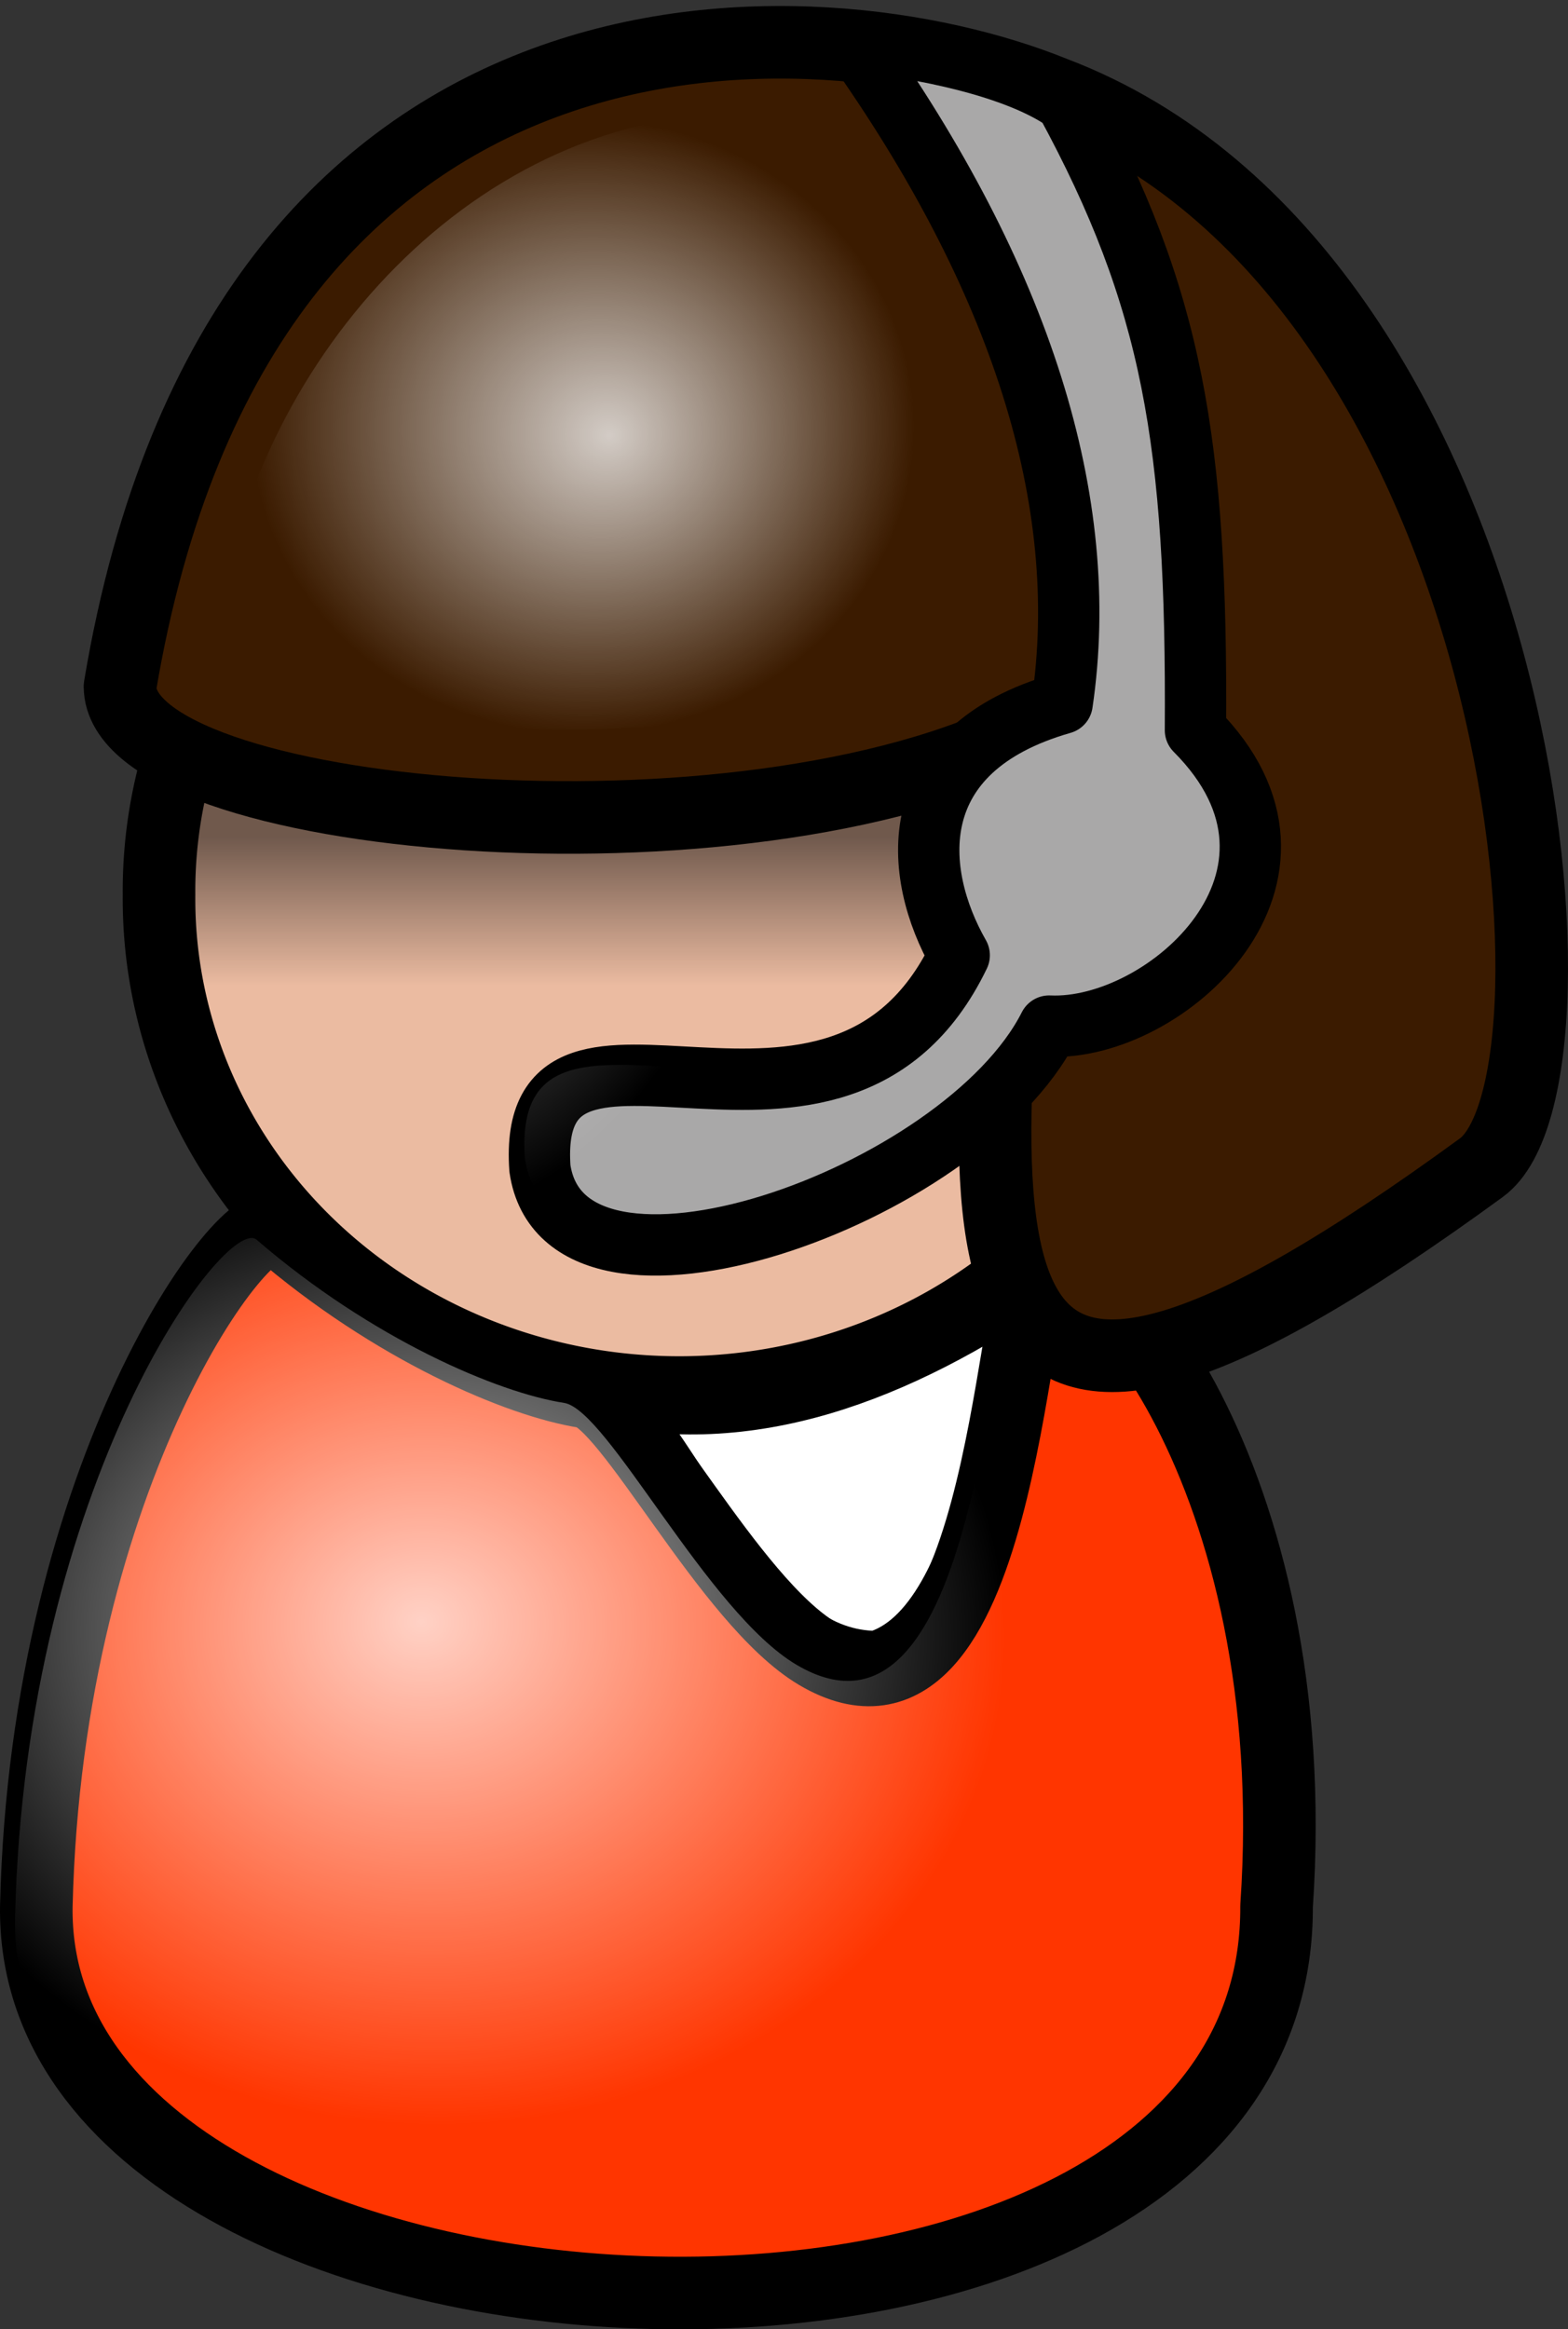 <?xml version="1.0" encoding="UTF-8" standalone="no"?>
<!-- Created with Inkscape (http://www.inkscape.org/) -->
<svg xmlns:inkscape="http://www.inkscape.org/namespaces/inkscape" xmlns:rdf="http://www.w3.org/1999/02/22-rdf-syntax-ns#" xmlns="http://www.w3.org/2000/svg" xmlns:sodipodi="http://sodipodi.sourceforge.net/DTD/sodipodi-0.dtd" xmlns:cc="http://creativecommons.org/ns#" xmlns:xlink="http://www.w3.org/1999/xlink" xmlns:dc="http://purl.org/dc/elements/1.1/" xmlns:svg="http://www.w3.org/2000/svg" id="svg1" sodipodi:docname="_svgclean2.svg" inkscape:export-filename="/home/Krug/Projekte/Icon-Sets/set2/png/3a.png" viewBox="0 0 81.018 120.31" sodipodi:version="0.32" inkscape:export-xdpi="72.000000" version="1.1" inkscape:export-ydpi="72.000000" inkscape:version="0.48.3.1 r9886" xmlns:ns1="http://sozi.baierouge.fr">
  <rect x="0" y="0" width="81.018" height="120.31" fill="#333333" stroke="none"/>
  <defs id="defs3">
    <linearGradient id="linearGradient1707">
      <stop id="stop1708" style="stop-color:#ffffff;stop-opacity:.775" offset="0"/>
      <stop id="stop1709" style="stop-color:#ffffff;stop-opacity:0" offset="1"/>
    </linearGradient>
    <linearGradient id="linearGradient1742" y2="61.654" gradientUnits="userSpaceOnUse" y1="52.737" gradientTransform="matrix(1.157 0 0 .864 -24.24 -2.36)" x2="44.168" x1="44.168" inkscape:collect="always">
      <stop id="stop1717" style="stop-color:#000000;stop-opacity:.526" offset="0"/>
      <stop id="stop1718" style="stop-color:#000000;stop-opacity:0" offset="1"/>
    </linearGradient>
    <radialGradient id="radialGradient1746" fx="53.656" fy="25.811" gradientUnits="userSpaceOnUse" cy="25.33" cx="52.317" gradientTransform="matrix(1.039 0 0 .963 -24.24 -2.36)" r="16.483" inkscape:collect="always">
      <stop id="stop1720" style="stop-color:#ffffff;stop-opacity:.775" offset="0"/>
      <stop id="stop1721" style="stop-color:#ffffff;stop-opacity:0" offset="1"/>
    </radialGradient>
    <radialGradient id="radialGradient1747" xlink:href="#linearGradient1707" gradientUnits="userSpaceOnUse" cy="27.377" cx="89.203" gradientTransform="matrix(.781 0 0 1.28 -48.48 -4.72)" r="25.533" inkscape:collect="always"/>
    <radialGradient id="radialGradient1752" fx="42.59" fy="92.987" xlink:href="#linearGradient1707" gradientUnits="userSpaceOnUse" cy="93.916" cx="43.383" gradientTransform="matrix(1.08 0 0 .926 -24.24 -2.36)" r="27.168" inkscape:collect="always"/>
  </defs>
  <sodipodi:namedview id="base" bordercolor="#666666" inkscape:pageshadow="2" inkscape:window-y="0" pagecolor="#ffffff" inkscape:window-maximized="0" inkscape:window-width="674" inkscape:zoom="3.61" inkscape:window-x="0" showgrid="false" borderopacity="1.0" inkscape:current-layer="svg1" inkscape:cx="101.0269" inkscape:cy="-879.68836" inkscape:window-height="645" inkscape:pageopacity="0.0"/>
  <path id="path9383" inkscape:connector-curvature="0" sodipodi:nodetypes="cccc" style="stroke-linejoin:round;fill-rule:evenodd;stroke:#000000;stroke-linecap:round;stroke-width:3.75;fill:#ffffff" d="m30.875 71.642c4.75 5.184 7.772 14.471 14.464 14.471 6.477-1.8 7.34-17.207 8.204-20.518-7.34 5.039-14.896 7.919-22.668 6.047z"/>
  <path id="path3713" sodipodi:rx="60.94183" sodipodi:ry="57.825485" style="stroke-linejoin:round;fill-rule:evenodd;stroke:#000000;stroke-linecap:round;stroke-width:8.504;fill:#ebbba1" sodipodi:type="arc" d="m211.22 70.291a60.942 57.825 0 1 1 -121.88 0 60.942 57.825 0 1 1 121.88 0z" transform="matrix(.441 0 0 .441 -31.182 15.221)" sodipodi:cy="70.290855" sodipodi:cx="150.27701"/>
  <path id="path4369" inkscape:connector-curvature="0" sodipodi:nodetypes="ccssssc" style="stroke-linejoin:round;fill-rule:evenodd;stroke:#000000;stroke-linecap:round;stroke-width:3.75;fill:#ff3500" d="m1.877 98.449c-0.391 25.193 64.243 28.073 64.083 0 1.54-22.329-9.561-35.025-12.321-32.866-1.401 1.096-1.922 25.436-11.389 19.837-4.603-2.722-9.752-13.177-12.004-13.524-3.399-0.523-9.908-3.275-15.886-8.426-1.568-1.351-11.954 12.539-12.483 34.979z"/>
  <path id="path3720" inkscape:connector-curvature="0" sodipodi:nodetypes="ccscc" style="stroke-linejoin:round;fill-rule:evenodd;stroke:#000000;stroke-linecap:round;stroke-width:3.75;fill:#3b1b00" d="m6.2 35.466c0.041 6.904 32.071 9.897 47.002 2.262-3.457 29.151-4.686 43.034 23.338 22.585 6.23-4.542 2.18-46.299-22.068-55.514-12.229-4.974-42.036-6.594-48.272 30.667z"/>
  <path id="path1736" style="fill-rule:evenodd;fill:url(#linearGradient1742)" inkscape:connector-curvature="0" d="m8.732 40.384c-0.757 2.355-1.312 4.785-1.312 7.375 0 14.078 12.044 25.5 26.875 25.5 6.561 0 12.489-2.318 17.156-6.032-0.694-2.255-0.896-5.343-0.781-9.125-7.133 6.996-22.475 11.297-23.563 3.782-0.751-10.865 15.37 2.079 21.688-11-1.806-3.162-2.569-7.476 0.562-10.469-12.635 4.783-32.895 3.835-40.625-0.031z"/>
  <path id="path1744" style="fill-rule:evenodd;fill:url(#radialGradient1746)" inkscape:connector-curvature="0" d="m36.198 5.952c-13.935 1.397-24.305 15.09-25.094 28.312 13.109 5.729 28.695 3.462 42.094-0.718 7.763 3.385 2.148 13.519 2.75 19.906 0.008 4.03-1.844 14.373 5.333 10.958 5.711-3.146 14.569-6.022 13.751-13.864 0.568-15.088-5.344-31.579-17.897-40.594-6.497-3.447-13.64-4.569-20.937-3.999z"/>
  <path id="path7968" inkscape:connector-curvature="0" sodipodi:nodetypes="cccccccc" style="stroke-linejoin:round;fill-rule:evenodd;stroke:#000000;stroke-linecap:round;stroke-width:3.169;fill:#a9a8a8" d="m44.066 2.12c3.521 0.331 8.467 1.327 11.009 3.127 5.516 10.148 6.787 17.57 6.694 32.47 7.491 7.509-1.56 15.561-7.558 15.282-4.493 8.877-25.05 16.084-26.314 7.349-0.751-10.865 15.347 2.072 21.665-11.007-2.43-4.254-2.985-10.638 5.318-13.011 1.534-10.393-2.106-21.975-10.814-34.211z"/>
  <path id="path1745" inkscape:connector-curvature="0" sodipodi:nodetypes="cccccccc" style="stroke-linejoin:round;fill-rule:evenodd;stroke:url(#radialGradient1747);stroke-linecap:round;stroke-width:3.169;fill:url(#radialGradient1747)" d="m43.289 1.584c3.52 0.331 8.467 1.327 11.009 3.127 5.516 10.148 6.786 17.57 6.694 32.47 7.489 7.51-1.56 15.562-7.559 15.283-4.492 8.876-25.049 16.084-26.313 7.348-0.752-10.864 15.347 2.073 21.665-11.007-2.43-4.254-2.986-10.638 5.318-13.01 1.534-10.394-2.106-21.976-10.814-34.211z"/>
  <path id="path1751" inkscape:connector-curvature="0" sodipodi:nodetypes="ccssssc" style="fill-rule:evenodd;fill:url(#radialGradient1752)" d="m0.779 99.02c-0.39 25.19 64.239 28.07 64.083 0 1.545-22.334-9.561-35.029-12.32-32.871-1.402 1.096-1.922 25.436-11.39 19.837-4.603-2.722-9.752-13.177-12.004-13.524-3.399-0.523-9.908-3.275-15.886-8.426-1.568-1.351-11.953 12.539-12.483 34.984z"/>
</svg>
